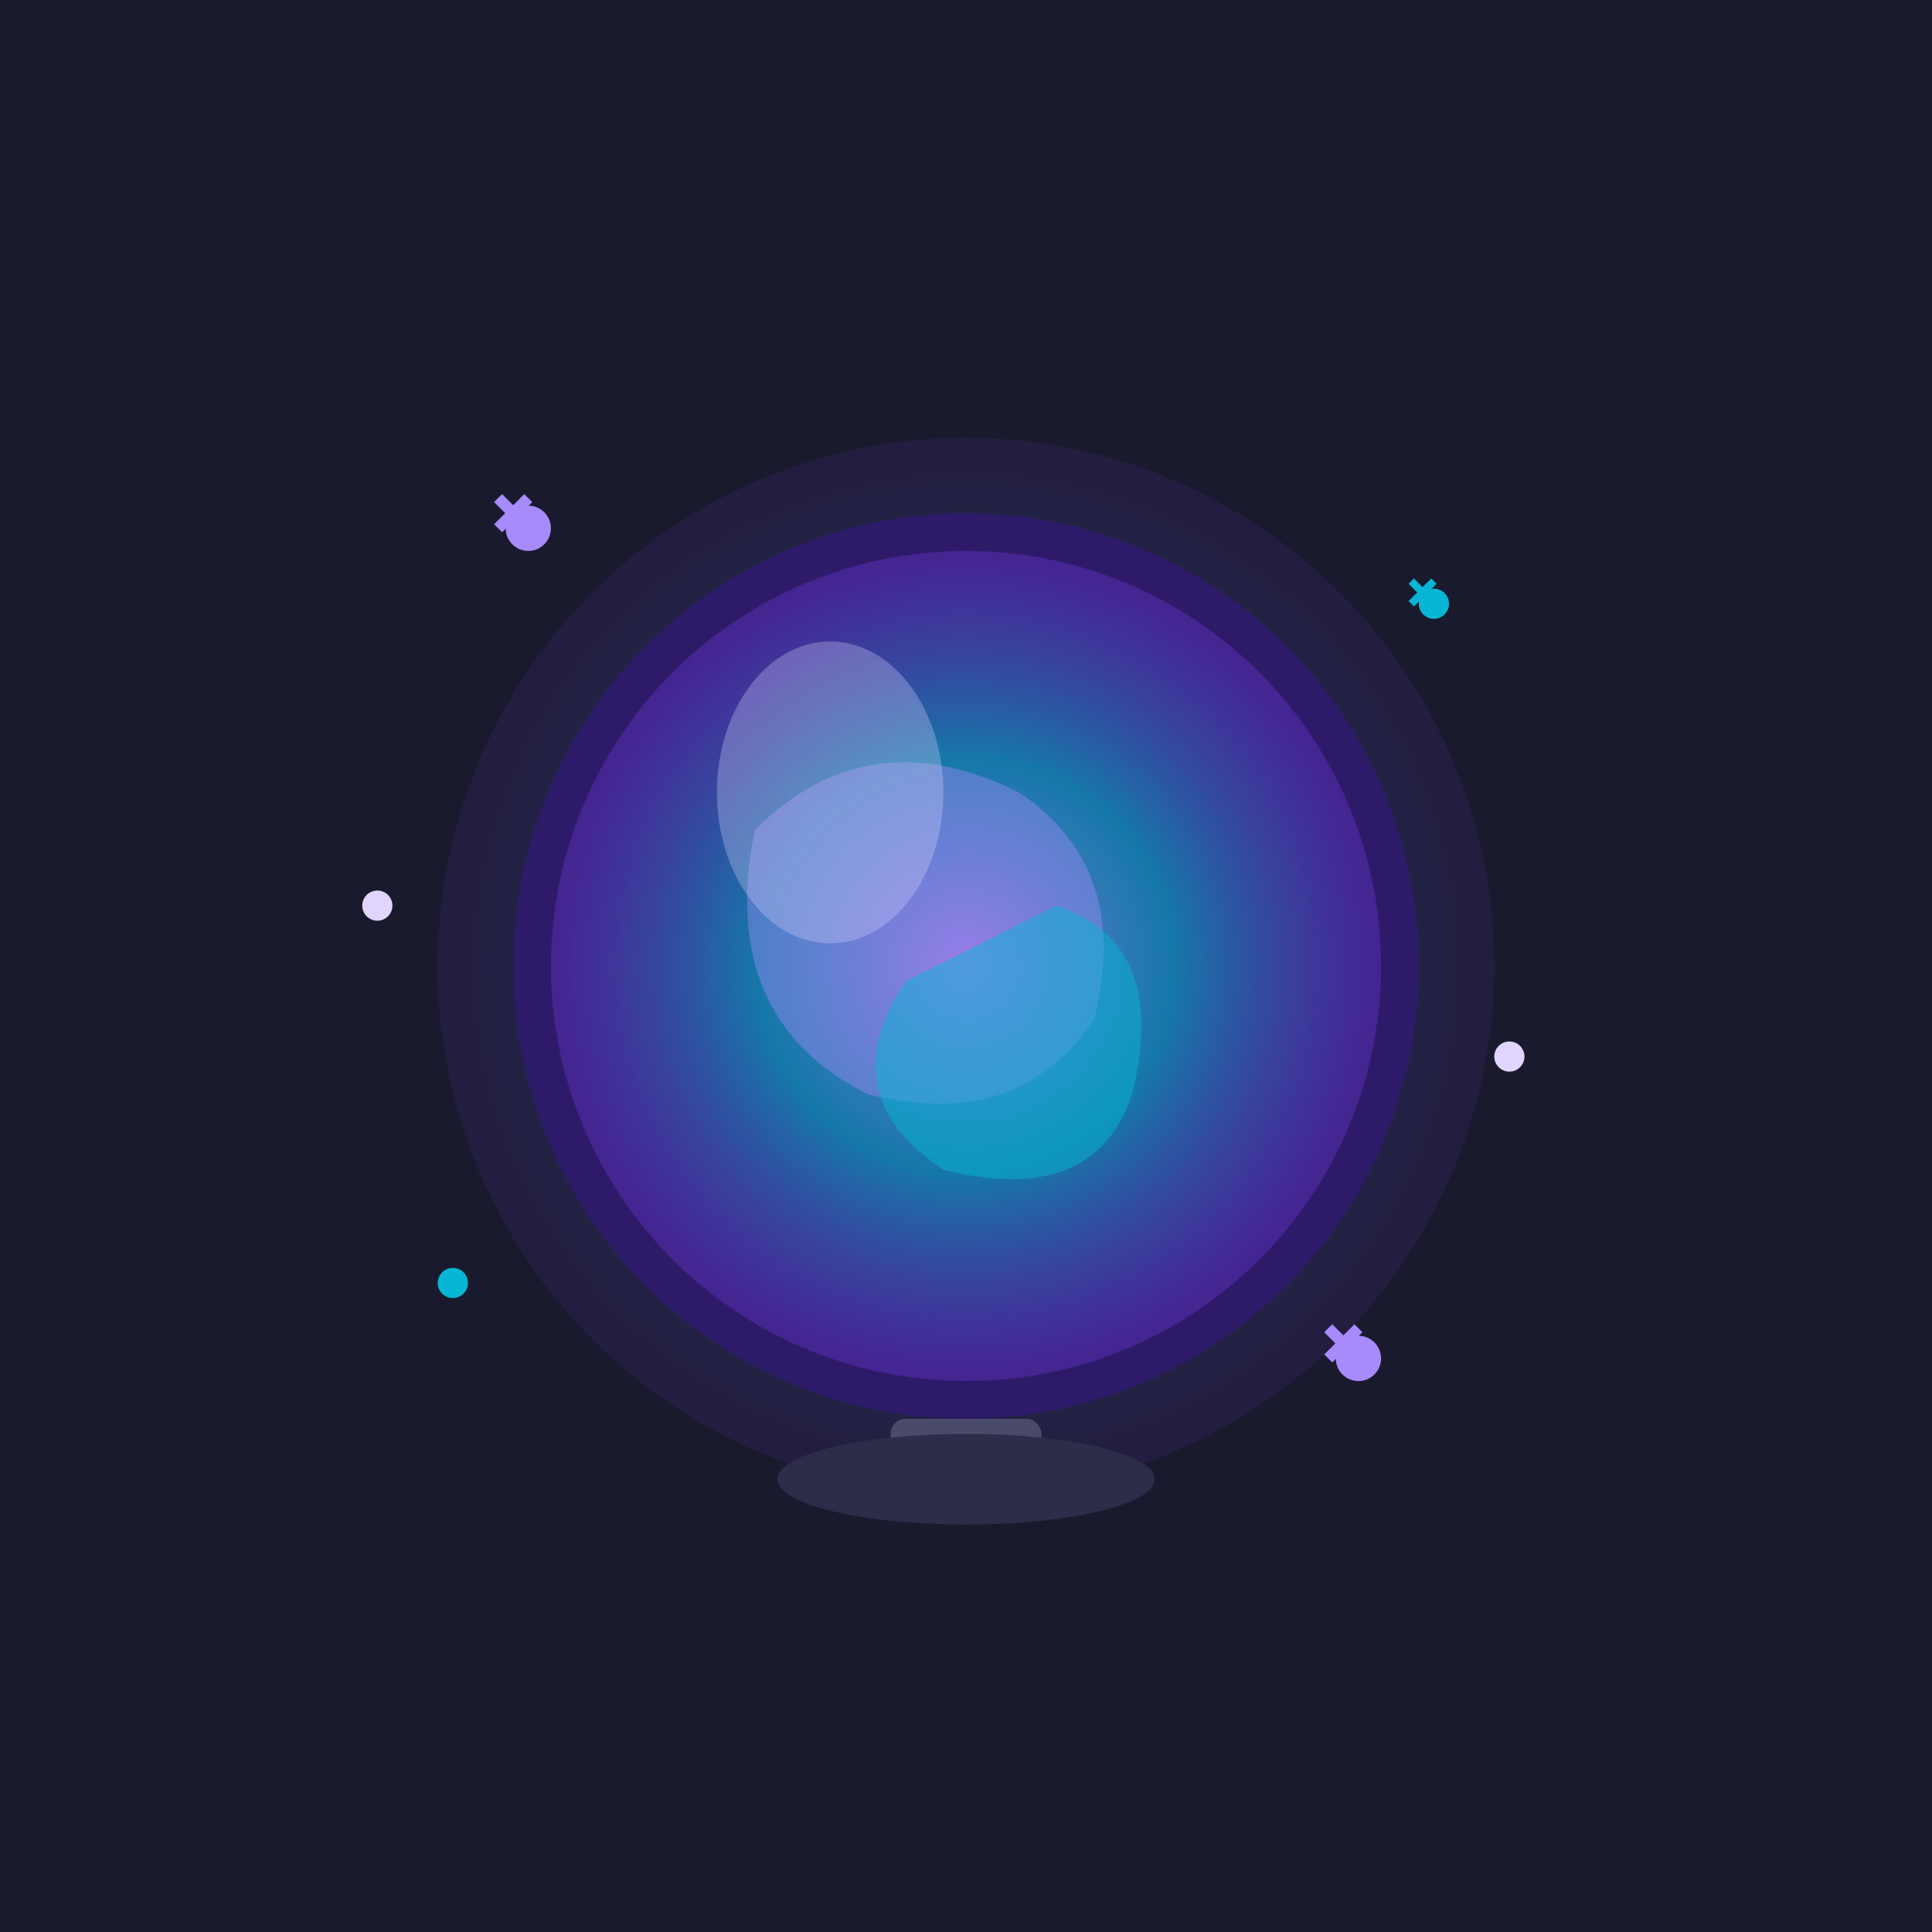 <svg xmlns="http://www.w3.org/2000/svg" viewBox="0 0 256 256">
  <rect width="256" height="256" fill="#1a1a2e"/>
  <defs>
    <radialGradient id="glow" cx="50%" cy="50%" r="50%">
      <stop offset="0%" style="stop-color:#a78bfa;stop-opacity:0.8"/>
      <stop offset="50%" style="stop-color:#06b6d4;stop-opacity:0.6"/>
      <stop offset="100%" style="stop-color:#7c3aed;stop-opacity:0.3"/>
    </radialGradient>
  </defs>
  <circle cx="128" cy="128" r="70" fill="url(#glow)" opacity="0.3"/>
  <circle cx="128" cy="128" r="60" fill="#2d1b69"/>
  <ellipse cx="128" cy="128" rx="55" ry="55" fill="url(#glow)"/>
  <path d="M 100 110 Q 115 95 135 105 Q 150 115 145 135 Q 135 150 115 145 Q 95 135 100 110 Z" fill="#a78bfa" opacity="0.4"/>
  <path d="M 140 120 Q 155 125 150 145 Q 145 160 125 155 Q 110 145 120 130 Z" fill="#06b6d4" opacity="0.5"/>
  <ellipse cx="110" cy="105" rx="15" ry="20" fill="#e0d5ff" opacity="0.3"/>
  <circle cx="70" cy="70" r="3" fill="#a78bfa"/>
  <circle cx="190" cy="80" r="2" fill="#06b6d4"/>
  <circle cx="180" cy="180" r="3" fill="#a78bfa"/>
  <circle cx="60" cy="170" r="2" fill="#06b6d4"/>
  <circle cx="200" cy="140" r="2" fill="#e0d5ff"/>
  <circle cx="50" cy="120" r="2" fill="#e0d5ff"/>
  <path d="M 70 70 l -4 -4 m 4 0 l -4 4" stroke="#a78bfa" stroke-width="1.5" fill="none"/>
  <path d="M 190 80 l -3 -3 m 3 0 l -3 3" stroke="#06b6d4" stroke-width="1" fill="none"/>
  <path d="M 180 180 l -4 -4 m 4 0 l -4 4" stroke="#a78bfa" stroke-width="1.5" fill="none"/>
  <rect x="118" y="188" width="20" height="8" rx="2" fill="#4a4a6a"/>
  <ellipse cx="128" cy="196" rx="25" ry="6" fill="#2d2d4a"/>
</svg>